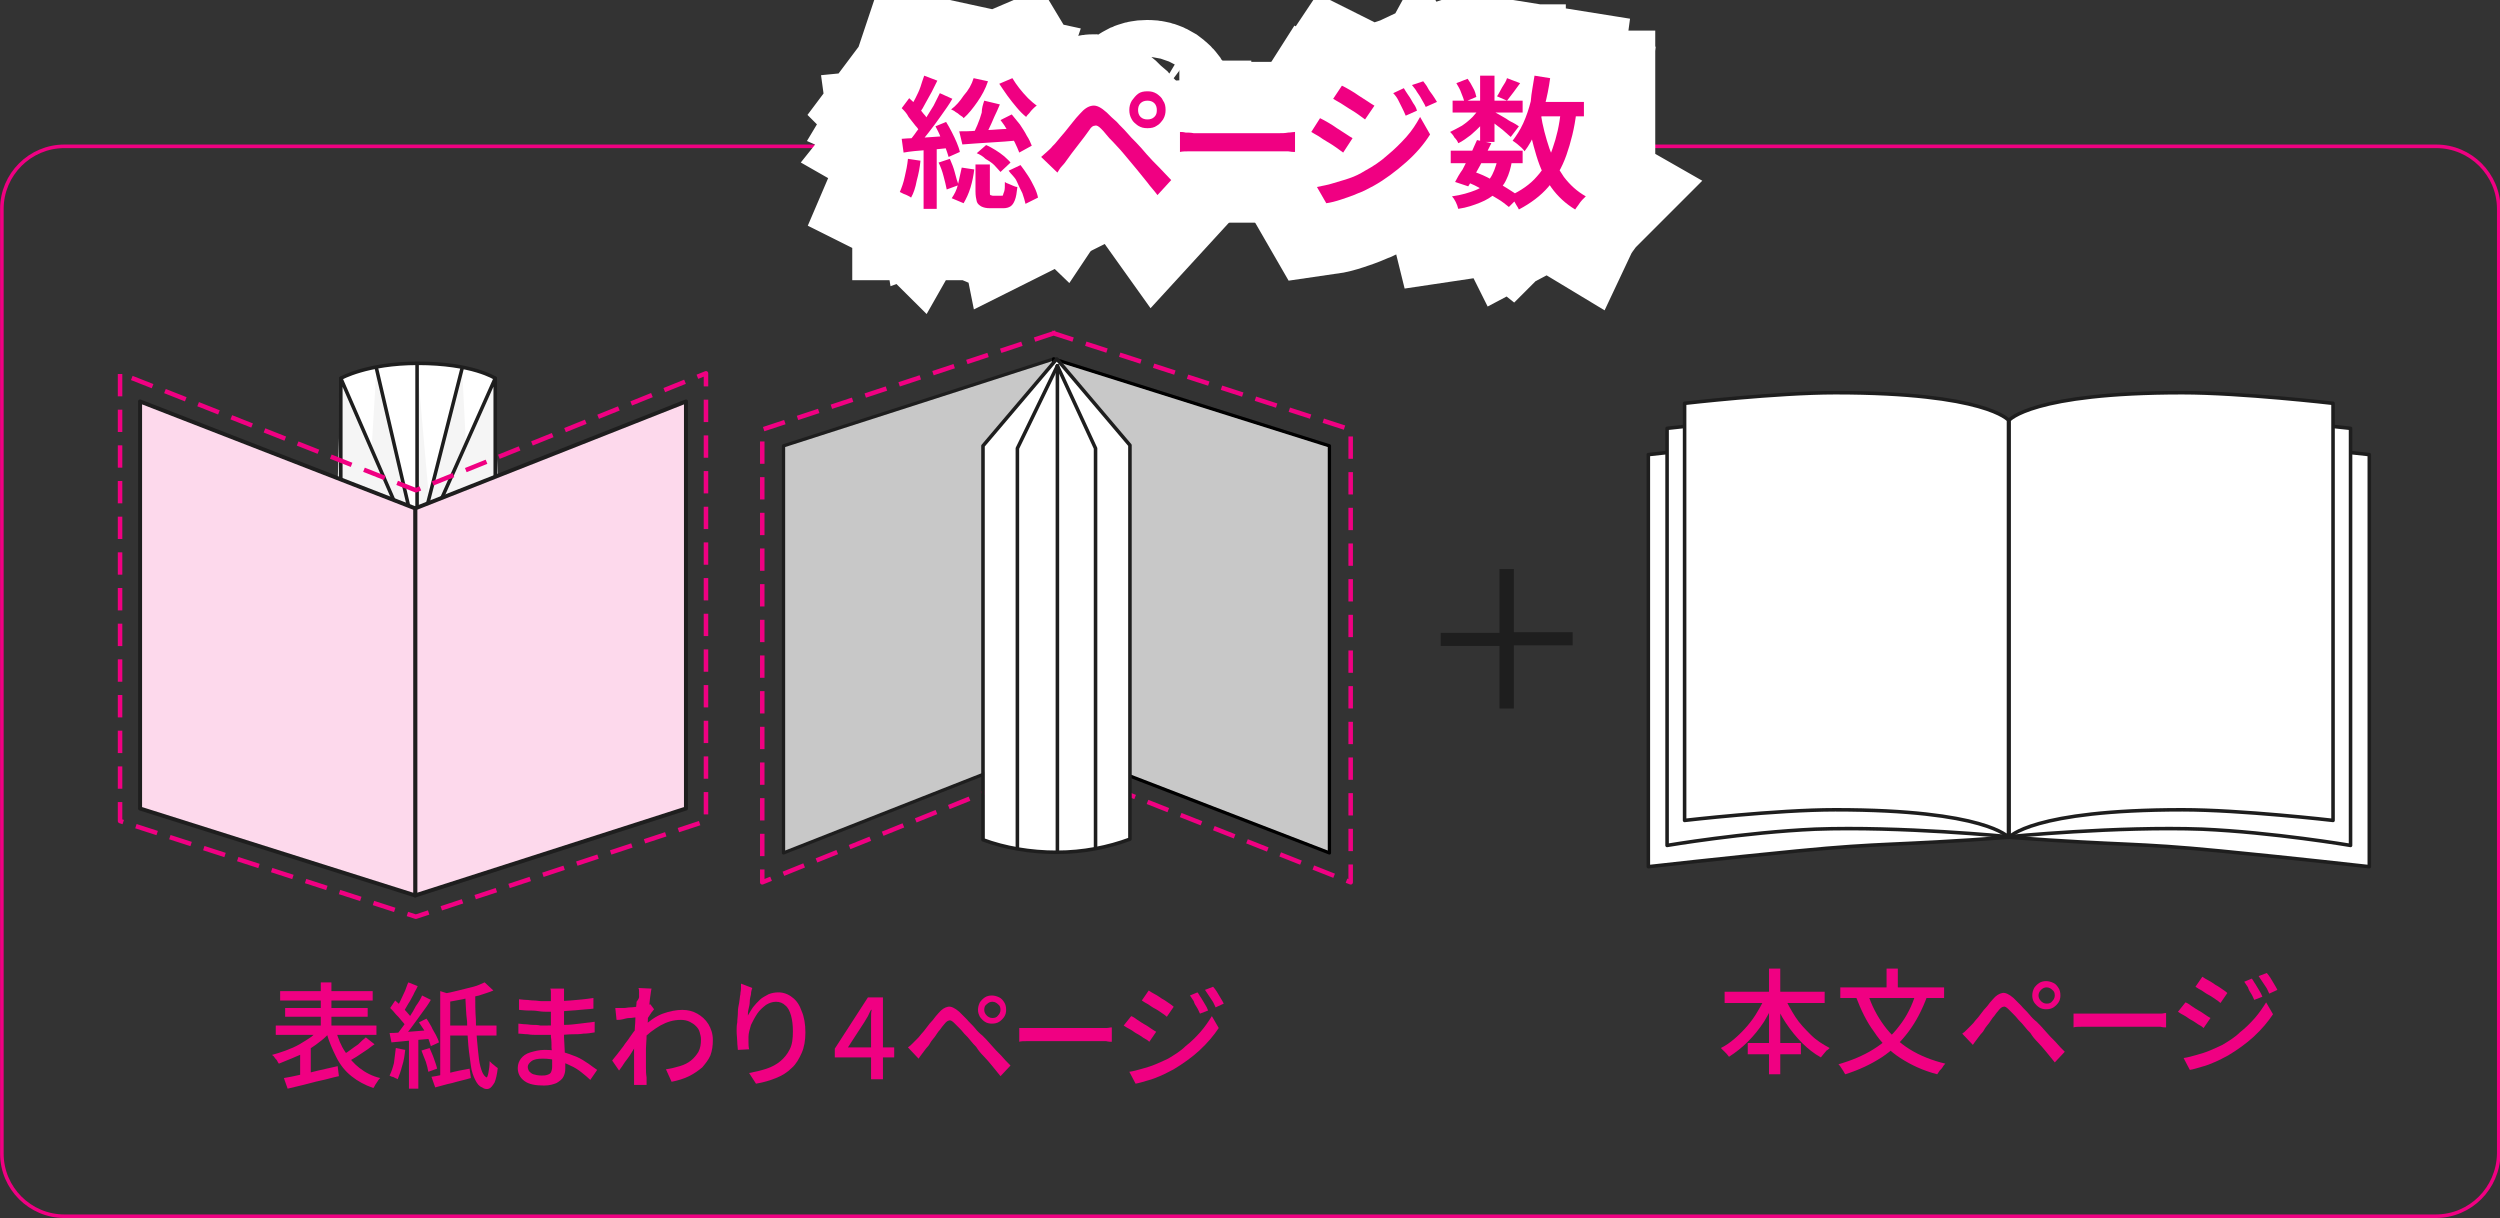 <?xml version="1.0" encoding="utf-8"?>
<!-- Generator: Adobe Illustrator 27.9.1, SVG Export Plug-In . SVG Version: 6.00 Build 0)  -->
<svg version="1.1" id="レイヤー_1" xmlns="http://www.w3.org/2000/svg" xmlns:xlink="http://www.w3.org/1999/xlink" x="0px"
	 y="0px" viewBox="0 0 399.8 194.8" style="enable-background:new 0 0 399.8 194.8;" xml:space="preserve">
<rect x="0" y="0" width="399.8" height="194.8" fill="#333333" stroke="none"/>
<style type="text/css">
	
		.st0{fill:none;stroke:#F00082;stroke-width:0.721;stroke-linecap:square;stroke-linejoin:round;stroke-miterlimit:10;stroke-dasharray:2.852;}
	.st1{fill:#F00082;}
	.st2{fill:#FFFFFF;stroke:#1E1E1E;stroke-width:0.57;stroke-linejoin:round;stroke-miterlimit:10;}
	.st3{fill:#FFFFFF;}
	.st4{fill:none;stroke:#1E1E1E;stroke-width:0.57;stroke-linecap:round;stroke-linejoin:round;stroke-miterlimit:10;}
	.st5{fill:#F5F5F5;}
	.st6{fill:#FDD9EC;stroke:#1E1E1E;stroke-width:0.64;stroke-linecap:round;stroke-linejoin:round;stroke-miterlimit:10;}
	.st7{fill:#FDD9EC;}
	.st8{fill:none;stroke:#000000;stroke-width:0.313;stroke-linecap:round;stroke-linejoin:round;stroke-miterlimit:10;}
	.st9{fill:none;stroke:#1E1E1E;stroke-width:0.64;stroke-linecap:round;stroke-linejoin:round;stroke-miterlimit:10;}
	.st10{fill:#C8C8C8;stroke:#1E1E1E;stroke-width:0.527;stroke-linecap:round;stroke-linejoin:round;stroke-miterlimit:10;}
	.st11{fill:#C8C8C8;}
	.st12{fill:none;stroke:#1E1E1E;stroke-width:0.313;stroke-linecap:round;stroke-linejoin:round;stroke-miterlimit:10;}
	.st13{fill:none;stroke:#000000;stroke-width:0.527;stroke-linecap:round;stroke-linejoin:round;stroke-miterlimit:10;}
	.st14{fill:none;stroke:#F00082;stroke-width:0.57;stroke-miterlimit:10;}
	.st15{fill:none;stroke:#FFFFFF;stroke-width:22.815;}
	.st16{fill:#1E1E1E;}
</style>
<g>
	<polygon class="st0" points="168.5,53.3 121.9,68.7 121.9,141.1 168.5,122.3 216,141.1 216,68.7 	"/>
	<g>
		<g>
			<path class="st1" d="M282.4,159.2l1.6,0.5c-0.5,1.3-1.2,2.5-1.9,3.7c-0.8,1.2-1.6,2.2-2.6,3.2c-0.9,0.9-1.9,1.7-3,2.4
				c-0.1-0.1-0.2-0.3-0.4-0.5c-0.2-0.2-0.3-0.3-0.5-0.5s-0.3-0.3-0.4-0.4c0.8-0.4,1.5-0.9,2.2-1.5s1.4-1.3,2-2
				c0.6-0.7,1.2-1.5,1.7-2.4C281.6,160.9,282,160.1,282.4,159.2z M275.8,158.6h16v1.8h-16V158.6z M279.5,166.8h8.5v1.8h-8.5V166.8z
				 M282.9,154.9h1.8v16.9h-1.8V154.9z M285.3,159.3c0.5,1.1,1.1,2.2,1.8,3.3c0.7,1.1,1.6,2,2.5,2.9c0.9,0.9,1.9,1.5,3,2.1
				c-0.1,0.1-0.3,0.3-0.5,0.4c-0.2,0.2-0.3,0.4-0.5,0.6s-0.3,0.4-0.4,0.5c-1.1-0.6-2.1-1.4-3-2.3c-0.9-0.9-1.8-2-2.6-3.2
				c-0.8-1.2-1.4-2.4-1.9-3.7L285.3,159.3z"/>
			<path class="st1" d="M306.4,158.8l1.8,0.5c-0.8,2.2-1.8,4.1-3,5.7c-1.2,1.6-2.6,3-4.3,4.1c-1.7,1.1-3.6,2-5.8,2.7
				c-0.1-0.1-0.2-0.3-0.3-0.5c-0.1-0.2-0.3-0.4-0.4-0.6c-0.1-0.2-0.3-0.4-0.4-0.5c2.1-0.6,4-1.4,5.6-2.4c1.6-1,3-2.2,4.1-3.7
				C304.9,162.6,305.8,160.8,306.4,158.8z M294.3,157.9h16.6v1.7h-16.6V157.9z M298.7,158.9c0.6,1.9,1.5,3.6,2.6,5.1
				c1.1,1.5,2.5,2.8,4.1,3.8c1.6,1,3.6,1.8,5.7,2.3c-0.1,0.1-0.3,0.3-0.4,0.5s-0.3,0.4-0.5,0.6c-0.1,0.2-0.3,0.4-0.4,0.6
				c-2.3-0.6-4.2-1.5-5.9-2.6c-1.7-1.1-3.1-2.5-4.2-4.2c-1.2-1.6-2.1-3.5-2.9-5.6L298.7,158.9z M301.7,154.9h1.8v4h-1.8V154.9z"/>
			<path class="st1" d="M313.8,165.3c0.3-0.2,0.5-0.4,0.7-0.6s0.4-0.4,0.7-0.7c0.2-0.2,0.5-0.5,0.7-0.8c0.3-0.3,0.6-0.7,0.9-1.1
				c0.3-0.4,0.6-0.8,1-1.2c0.3-0.4,0.6-0.8,0.9-1.1c0.5-0.6,1-0.9,1.5-1c0.5-0.1,1.1,0.2,1.8,0.8c0.4,0.4,0.8,0.8,1.2,1.2
				c0.4,0.5,0.9,0.9,1.3,1.4s0.8,0.9,1.2,1.2c0.4,0.4,0.9,0.9,1.4,1.5c0.5,0.6,1,1.1,1.6,1.7c0.5,0.6,1,1.1,1.5,1.6l-1.6,1.7
				c-0.4-0.5-0.9-1.1-1.3-1.6c-0.5-0.6-0.9-1.1-1.4-1.6c-0.5-0.5-0.9-1-1.2-1.5c-0.3-0.3-0.6-0.6-0.9-1c-0.3-0.4-0.6-0.7-1-1.1
				c-0.3-0.4-0.6-0.7-0.9-1c-0.3-0.3-0.5-0.5-0.7-0.7c-0.3-0.3-0.6-0.5-0.8-0.4c-0.2,0-0.5,0.2-0.8,0.6c-0.2,0.2-0.4,0.5-0.7,0.9
				c-0.3,0.3-0.5,0.7-0.8,1.1c-0.3,0.4-0.6,0.7-0.8,1.1s-0.5,0.6-0.7,0.9c-0.2,0.3-0.4,0.5-0.6,0.8c-0.2,0.3-0.4,0.5-0.5,0.7
				L313.8,165.3z M325,159.2c0-0.4,0.1-0.8,0.3-1.2c0.2-0.3,0.5-0.6,0.8-0.8s0.7-0.3,1.1-0.3c0.4,0,0.8,0.1,1.2,0.3s0.6,0.5,0.8,0.8
				c0.2,0.3,0.3,0.7,0.3,1.2c0,0.4-0.1,0.8-0.3,1.1c-0.2,0.3-0.5,0.6-0.8,0.8c-0.3,0.2-0.7,0.3-1.2,0.3c-0.4,0-0.8-0.1-1.1-0.3
				c-0.3-0.2-0.6-0.5-0.8-0.8C325.1,160,325,159.6,325,159.2z M326,159.2c0,0.3,0.1,0.6,0.4,0.9c0.2,0.2,0.5,0.4,0.9,0.4
				c0.4,0,0.7-0.1,0.9-0.4c0.2-0.2,0.4-0.5,0.4-0.9c0-0.4-0.1-0.7-0.4-0.9c-0.2-0.2-0.5-0.4-0.9-0.4c-0.3,0-0.6,0.1-0.9,0.4
				C326.1,158.6,326,158.9,326,159.2z"/>
			<path class="st1" d="M331.5,162.1c0.2,0,0.5,0,0.8,0c0.3,0,0.6,0,1,0c0.3,0,0.7,0,1,0c0.2,0,0.6,0,1,0c0.4,0,0.9,0,1.5,0
				c0.5,0,1.1,0,1.7,0c0.6,0,1.2,0,1.8,0c0.6,0,1.1,0,1.7,0c0.5,0,1,0,1.4,0s0.7,0,0.9,0c0.4,0,0.8,0,1.2,0c0.4,0,0.6-0.1,0.9-0.1
				v2.3c-0.2,0-0.5,0-0.9-0.1c-0.4,0-0.8,0-1.2,0c-0.2,0-0.5,0-0.9,0c-0.4,0-0.9,0-1.4,0c-0.5,0-1.1,0-1.7,0c-0.6,0-1.2,0-1.8,0
				c-0.6,0-1.2,0-1.7,0c-0.5,0-1,0-1.5,0c-0.4,0-0.8,0-1,0c-0.5,0-1,0-1.5,0c-0.5,0-0.9,0-1.2,0.1V162.1z"/>
			<path class="st1" d="M349.5,160.3c0.3,0.1,0.6,0.3,1,0.6s0.8,0.5,1.1,0.7c0.4,0.2,0.8,0.5,1.1,0.7c0.3,0.2,0.6,0.4,0.8,0.5
				l-1.1,1.6c-0.2-0.2-0.5-0.4-0.9-0.6c-0.3-0.2-0.7-0.5-1.1-0.7c-0.4-0.2-0.7-0.5-1.1-0.7c-0.4-0.2-0.7-0.4-1-0.6L349.5,160.3z
				 M349.2,169.2c0.7-0.1,1.4-0.3,2.1-0.5c0.7-0.2,1.4-0.4,2.1-0.7c0.7-0.3,1.4-0.6,2-0.9c1-0.6,2-1.2,2.8-2
				c0.9-0.7,1.7-1.5,2.4-2.3c0.7-0.8,1.3-1.7,1.8-2.5l1.1,1.9c-0.8,1.2-1.8,2.4-3.1,3.6c-1.2,1.1-2.6,2.1-4.1,3
				c-0.6,0.3-1.3,0.7-2,1c-0.7,0.3-1.4,0.6-2.2,0.8c-0.7,0.2-1.3,0.4-1.9,0.5L349.2,169.2z M352.2,156.2c0.3,0.2,0.6,0.4,1,0.6
				s0.8,0.5,1.1,0.7c0.4,0.2,0.8,0.5,1.1,0.7c0.3,0.2,0.6,0.4,0.8,0.6l-1.1,1.6c-0.2-0.2-0.5-0.4-0.8-0.6c-0.3-0.2-0.7-0.5-1.1-0.7
				c-0.4-0.2-0.8-0.5-1.1-0.7c-0.4-0.2-0.7-0.4-1-0.6L352.2,156.2z M360.1,156.5c0.2,0.2,0.3,0.5,0.6,0.9c0.2,0.3,0.4,0.7,0.6,1
				c0.2,0.3,0.4,0.7,0.5,1l-1.3,0.5c-0.2-0.4-0.3-0.7-0.5-1c-0.2-0.3-0.4-0.6-0.5-1c-0.2-0.3-0.4-0.6-0.6-0.9L360.1,156.5z
				 M362.5,155.6c0.2,0.2,0.4,0.5,0.6,0.8c0.2,0.3,0.4,0.7,0.6,1s0.4,0.7,0.5,0.9l-1.3,0.6c-0.2-0.4-0.3-0.7-0.5-1s-0.4-0.6-0.6-0.9
				c-0.2-0.3-0.4-0.6-0.6-0.9L362.5,155.6z"/>
		</g>
	</g>
	<g>
		<g>
			<path class="st1" d="M51.2,164.5l1.5,0.7c-0.5,0.5-1,1-1.7,1.5c-0.6,0.5-1.3,0.9-2,1.4s-1.5,0.8-2.2,1.1s-1.5,0.6-2.2,0.9
				c-0.1-0.1-0.2-0.3-0.3-0.5c-0.1-0.2-0.3-0.3-0.4-0.5c-0.1-0.2-0.3-0.3-0.4-0.4c0.7-0.2,1.4-0.4,2.2-0.7s1.5-0.6,2.2-1
				c0.7-0.4,1.3-0.8,1.9-1.2C50.3,165.4,50.8,164.9,51.2,164.5z M44.1,164h16.1v1.5H44.1V164z M44.8,158.5h14.8v1.5H44.8V158.5z
				 M45.4,172.4c0.7-0.1,1.6-0.3,2.5-0.5c0.9-0.2,1.9-0.4,3-0.7c1-0.2,2.1-0.5,3.1-0.7l0.2,1.6c-1,0.2-1.9,0.5-2.9,0.7
				s-1.9,0.5-2.8,0.7s-1.7,0.4-2.5,0.6L45.4,172.4z M45.6,161.2h13.2v1.4H45.6V161.2z M48,168.1l1.2-1.2l0.5,0.1v5.4H48V168.1z
				 M51.2,157.1H53v8.1h-1.7V157.1z M53.7,164.8c0.4,1.3,0.8,2.4,1.5,3.4c0.6,1,1.4,1.9,2.3,2.6c0.9,0.7,2,1.3,3.3,1.6
				c-0.1,0.1-0.3,0.3-0.4,0.5c-0.1,0.2-0.3,0.4-0.4,0.6c-0.1,0.2-0.2,0.4-0.3,0.5c-1.4-0.5-2.5-1.1-3.5-1.9c-1-0.8-1.8-1.8-2.4-3
				s-1.2-2.5-1.6-4L53.7,164.8z M58.5,165.9l1.4,1.1c-0.5,0.3-0.9,0.7-1.4,1c-0.5,0.3-1,0.7-1.5,1c-0.5,0.3-1,0.6-1.4,0.8l-1.1-0.9
				c0.4-0.3,0.9-0.5,1.4-0.9s1-0.7,1.4-1C57.7,166.6,58.1,166.2,58.5,165.9z"/>
			<path class="st1" d="M63.3,167.6l1.5,0.3c-0.1,0.9-0.2,1.7-0.5,2.6c-0.2,0.8-0.5,1.6-0.7,2.1c-0.1-0.1-0.2-0.1-0.4-0.2
				c-0.2-0.1-0.3-0.2-0.5-0.2c-0.2-0.1-0.3-0.1-0.4-0.2c0.3-0.6,0.5-1.2,0.7-2C63.1,169.2,63.2,168.4,63.3,167.6z M62.3,165.2
				c0.9,0,1.9-0.1,3.1-0.2c1.2-0.1,2.4-0.2,3.7-0.3l0,1.4c-1.2,0.1-2.3,0.2-3.4,0.3s-2.2,0.2-3.1,0.3L62.3,165.2z M62.4,161.2
				l0.8-1.2c0.3,0.3,0.7,0.6,1,0.9c0.3,0.3,0.6,0.7,0.9,1c0.3,0.3,0.5,0.6,0.7,0.9l-0.9,1.3c-0.2-0.3-0.4-0.6-0.7-0.9
				c-0.3-0.4-0.6-0.7-0.9-1C63,161.8,62.7,161.5,62.4,161.2z M65.3,157.1l1.5,0.6c-0.2,0.5-0.5,0.9-0.7,1.4c-0.3,0.5-0.5,1-0.8,1.4
				c-0.3,0.5-0.5,0.9-0.7,1.2l-1.2-0.5c0.2-0.4,0.5-0.8,0.7-1.3c0.2-0.5,0.5-1,0.7-1.5C65,157.9,65.1,157.5,65.3,157.1z M67.5,159.2
				l1.4,0.7c-0.4,0.7-0.9,1.4-1.5,2.2s-1.1,1.5-1.6,2.2s-1,1.3-1.5,1.9l-1-0.6c0.4-0.4,0.7-0.9,1.1-1.4c0.4-0.5,0.8-1.1,1.1-1.6
				c0.4-0.6,0.7-1.1,1-1.7C67,160.2,67.3,159.7,67.5,159.2z M65.4,165.9h1.5v8.2h-1.5V165.9z M67,163.5l1.2-0.6
				c0.3,0.4,0.5,0.8,0.8,1.3c0.2,0.5,0.5,0.9,0.7,1.3s0.4,0.8,0.5,1.2l-1.3,0.6c-0.1-0.3-0.2-0.7-0.4-1.2s-0.4-0.9-0.7-1.4
				C67.5,164.3,67.3,163.9,67,163.5z M67.4,168l1.3-0.4c0.2,0.5,0.5,1.1,0.7,1.7c0.2,0.6,0.4,1.1,0.5,1.6l-1.4,0.5
				c-0.1-0.5-0.2-1-0.4-1.6C67.8,169.1,67.6,168.5,67.4,168z M69,172.2c0.8-0.1,1.7-0.3,2.8-0.6s2.2-0.5,3.3-0.7l0.2,1.5
				c-1,0.3-2,0.5-3,0.8c-1,0.2-1.9,0.5-2.7,0.7L69,172.2z M70.4,158.5L72,159v13.4h-1.6V158.5z M77.5,157.1l1.4,1.3
				c-0.7,0.3-1.4,0.5-2.3,0.8c-0.8,0.2-1.7,0.4-2.6,0.6s-1.8,0.3-2.6,0.5c0-0.2-0.1-0.4-0.2-0.7c-0.1-0.3-0.2-0.5-0.3-0.7
				c0.8-0.1,1.6-0.3,2.4-0.5c0.8-0.2,1.6-0.4,2.4-0.6S77,157.3,77.5,157.1z M71.3,164h8.1v1.6h-8.1V164z M74.4,159.1h1.6
				c0,1.3,0,2.6,0.1,3.9c0,1.3,0.1,2.4,0.2,3.5c0.1,1.1,0.2,2.1,0.3,2.9c0.1,0.8,0.3,1.5,0.5,2c0.2,0.5,0.5,0.8,0.7,0.9
				c0.1,0,0.2-0.2,0.3-0.7c0.1-0.5,0.2-1.1,0.2-1.9c0.1,0.1,0.2,0.2,0.4,0.4c0.1,0.1,0.3,0.2,0.5,0.4s0.3,0.2,0.4,0.3
				c-0.1,1-0.3,1.8-0.5,2.3c-0.3,0.5-0.6,0.9-0.9,1s-0.7,0.1-1.1-0.2c-0.5-0.2-0.8-0.6-1.1-1.2c-0.3-0.6-0.6-1.4-0.7-2.3
				s-0.3-2-0.4-3.2c-0.1-1.2-0.2-2.5-0.2-3.8C74.5,162,74.5,160.5,74.4,159.1z"/>
			<path class="st1" d="M90.2,157.9c0,0.2,0,0.4,0,0.6c0,0.2,0,0.4,0,0.7c0,0.2,0,0.5,0,0.9c0,0.4,0,0.8,0,1.3s0,0.9,0,1.4
				c0,0.5,0,0.9,0,1.3c0,0.6,0,1.2,0,1.8s0.1,1.3,0.1,1.9c0,0.6,0.1,1.2,0.1,1.8s0,1,0,1.3c0,0.5-0.1,0.9-0.3,1.3
				c-0.2,0.4-0.6,0.7-1.1,1c-0.5,0.2-1.1,0.4-2,0.4c-1.4,0-2.4-0.2-3.1-0.7c-0.7-0.5-1.1-1.2-1.1-2.1c0-0.6,0.2-1.1,0.5-1.5
				s0.8-0.8,1.5-1c0.7-0.2,1.4-0.4,2.3-0.4c1,0,1.9,0.1,2.7,0.3c0.9,0.2,1.6,0.5,2.4,0.8c0.7,0.3,1.3,0.7,1.9,1.1
				c0.5,0.4,1,0.7,1.4,1l-1.1,1.6c-0.4-0.4-0.9-0.8-1.4-1.2c-0.5-0.4-1.1-0.8-1.8-1.1c-0.6-0.3-1.3-0.6-2.1-0.8
				c-0.7-0.2-1.5-0.3-2.3-0.3c-0.8,0-1.4,0.1-1.8,0.4c-0.4,0.3-0.6,0.6-0.6,0.9c0,0.3,0.1,0.5,0.2,0.7c0.2,0.2,0.4,0.4,0.7,0.5
				c0.3,0.1,0.8,0.2,1.3,0.2c0.3,0,0.6,0,0.9-0.1c0.3-0.1,0.5-0.2,0.6-0.4s0.2-0.5,0.2-0.9c0-0.3,0-0.7,0-1.3c0-0.5,0-1.1-0.1-1.7
				c0-0.6,0-1.2-0.1-1.8c0-0.6,0-1.1,0-1.5c0-0.4,0-0.9,0-1.3c0-0.5,0-0.9,0-1.4c0-0.4,0-0.9,0-1.3s0-0.7,0-1c0-0.2,0-0.4,0-0.6
				s0-0.4-0.1-0.6H90.2z M82.9,163.7c0.3,0,0.7,0.1,1.1,0.1c0.4,0,0.8,0.1,1.2,0.1c0.4,0,0.8,0,1.2,0.1c0.4,0,0.7,0,1,0
				c1,0,1.9,0,2.8-0.1c0.9,0,1.7-0.1,2.5-0.2c0.8-0.1,1.6-0.2,2.4-0.3l0,1.7c-0.6,0.1-1.2,0.2-1.8,0.2c-0.6,0.1-1.2,0.1-1.8,0.1
				s-1.2,0.1-1.9,0.1c-0.7,0-1.4,0-2.2,0c-0.4,0-0.8,0-1.4,0c-0.5,0-1.1,0-1.6-0.1c-0.5,0-1-0.1-1.5-0.1L82.9,163.7z M83,159.8
				c0.3,0,0.7,0.1,1.1,0.1c0.4,0,0.8,0.1,1.3,0.1c0.4,0,0.8,0.1,1.2,0.1c0.4,0,0.7,0,1,0c1.2,0,2.4,0,3.6-0.1
				c1.2-0.1,2.4-0.2,3.7-0.4v1.7c-0.7,0.1-1.4,0.1-2.2,0.2c-0.8,0.1-1.6,0.1-2.5,0.2s-1.7,0.1-2.6,0.1c-0.4,0-0.9,0-1.5-0.1
				s-1.1-0.1-1.7-0.1c-0.6,0-1-0.1-1.4-0.1L83,159.8z"/>
			<path class="st1" d="M102.4,162.6c-0.2,0-0.4,0.1-0.7,0.1c-0.3,0-0.6,0.1-1,0.1c-0.4,0-0.7,0.1-1.1,0.2s-0.7,0.1-1,0.1l-0.2-1.9
				c0.2,0,0.5,0,0.7,0c0.2,0,0.4,0,0.7,0c0.3,0,0.6-0.1,1-0.1c0.4,0,0.8-0.1,1.2-0.1c0.4-0.1,0.8-0.1,1.2-0.2
				c0.4-0.1,0.6-0.1,0.8-0.2l0.6,0.8c-0.1,0.1-0.2,0.3-0.4,0.5c-0.1,0.2-0.3,0.4-0.4,0.6c-0.1,0.2-0.3,0.4-0.4,0.6l-0.8,2.9
				c-0.2,0.3-0.5,0.7-0.8,1.1c-0.3,0.4-0.6,0.9-0.9,1.4c-0.3,0.5-0.7,1-1,1.4c-0.3,0.5-0.6,0.9-0.9,1.3l-1.1-1.6
				c0.2-0.3,0.5-0.6,0.8-1c0.3-0.4,0.6-0.8,1-1.3c0.3-0.5,0.7-0.9,1-1.4c0.3-0.4,0.6-0.9,0.9-1.2s0.5-0.7,0.6-1l0.1-0.7L102.4,162.6
				z M102.2,159.4c0-0.2,0-0.5,0-0.7c0-0.3,0-0.5-0.1-0.7l2.1,0.1c-0.1,0.3-0.1,0.6-0.2,1.2c-0.1,0.5-0.1,1.1-0.2,1.8
				c-0.1,0.7-0.2,1.4-0.2,2.2c-0.1,0.8-0.1,1.5-0.2,2.3c0,0.8-0.1,1.5-0.1,2.1c0,0.5,0,1,0,1.5s0,1,0,1.5c0,0.5,0,1,0.1,1.6
				c0,0.2,0,0.4,0,0.6c0,0.2,0,0.5,0,0.6h-2c0-0.2,0-0.4,0-0.6c0-0.2,0-0.4,0-0.6c0-0.6,0-1.1,0-1.6c0-0.5,0-1,0-1.5s0-1.1,0-1.8
				c0-0.3,0-0.6,0-1.1c0-0.4,0.1-0.9,0.1-1.5c0-0.5,0.1-1.1,0.1-1.7c0-0.6,0.1-1.1,0.1-1.6c0-0.5,0.1-0.9,0.1-1.3
				C102.2,159.7,102.2,159.5,102.2,159.4z M106.5,171c0.8-0.1,1.5-0.3,2.2-0.5c0.7-0.2,1.3-0.5,1.8-0.9s0.9-0.9,1.2-1.4
				c0.3-0.6,0.4-1.2,0.4-2c0-0.4-0.1-0.7-0.2-1.1c-0.1-0.4-0.3-0.7-0.6-1c-0.3-0.3-0.6-0.5-1-0.7c-0.4-0.2-0.9-0.3-1.4-0.3
				c-1.2,0-2.2,0.3-3.3,0.9c-1,0.6-2,1.3-2.9,2.3v-2c1.1-1,2.2-1.8,3.3-2.2c1.1-0.4,2.2-0.6,3.1-0.6c0.9,0,1.7,0.2,2.4,0.6
				c0.7,0.4,1.3,0.9,1.8,1.7c0.4,0.7,0.7,1.5,0.7,2.5c0,0.9-0.1,1.7-0.4,2.5c-0.3,0.7-0.8,1.3-1.3,1.9c-0.6,0.5-1.3,1-2.1,1.4
				c-0.8,0.4-1.8,0.7-2.8,0.9L106.5,171z"/>
			<path class="st1" d="M120.3,158c-0.1,0.3-0.2,0.6-0.2,1c-0.1,0.4-0.2,0.8-0.2,1.2s-0.1,0.8-0.2,1.2s-0.1,0.7-0.1,1
				c0.2-0.4,0.5-0.8,0.8-1.3c0.3-0.4,0.7-0.8,1.1-1.2c0.4-0.4,0.9-0.6,1.4-0.9c0.5-0.2,1-0.3,1.6-0.3c0.8,0,1.6,0.3,2.2,0.8
				c0.7,0.5,1.2,1.3,1.5,2.2c0.4,0.9,0.6,2.1,0.6,3.4c0,1.3-0.2,2.4-0.6,3.3c-0.4,0.9-0.9,1.8-1.6,2.4c-0.7,0.7-1.5,1.2-2.5,1.6
				c-1,0.4-2,0.7-3.2,0.9l-1.1-1.7c1-0.2,1.9-0.4,2.8-0.7c0.9-0.3,1.6-0.7,2.2-1.2c0.6-0.5,1.1-1.1,1.5-1.9s0.5-1.7,0.5-2.9
				c0-0.9-0.1-1.8-0.3-2.5c-0.2-0.7-0.5-1.3-0.9-1.6c-0.4-0.4-0.9-0.6-1.5-0.6c-0.6,0-1.1,0.2-1.6,0.5c-0.5,0.4-1,0.8-1.4,1.4
				c-0.4,0.6-0.7,1.2-1,1.8c-0.2,0.7-0.4,1.3-0.4,1.9c0,0.3,0,0.6,0,0.9c0,0.3,0,0.7,0.1,1.1l-1.8,0.1c0-0.3-0.1-0.8-0.1-1.3
				s-0.1-1.1-0.1-1.7c0-0.4,0-0.9,0.1-1.4c0-0.5,0.1-1,0.1-1.6s0.1-1,0.2-1.5c0.1-0.5,0.1-1,0.2-1.4c0-0.3,0.1-0.6,0.1-0.9
				c0-0.3,0-0.6,0-0.8L120.3,158z"/>
			<path class="st1" d="M139.3,172.5v-8.4c0-0.4,0-0.8,0-1.3c0-0.5,0-1,0.1-1.3h-0.1c-0.2,0.3-0.3,0.6-0.5,1c-0.2,0.3-0.4,0.7-0.6,1
				l-2.6,4h7.4v1.6h-9.5v-1.4l5.3-8.2h2.4v13.1H139.3z"/>
			<path class="st1" d="M145.2,167.5c0.3-0.2,0.5-0.4,0.7-0.6s0.4-0.4,0.7-0.7c0.2-0.2,0.5-0.5,0.7-0.8c0.3-0.3,0.6-0.7,0.9-1.1
				c0.3-0.4,0.6-0.8,1-1.2c0.3-0.4,0.6-0.8,0.9-1.1c0.5-0.6,1-0.9,1.5-1c0.5-0.1,1.1,0.2,1.8,0.8c0.4,0.4,0.8,0.8,1.2,1.2
				c0.4,0.5,0.9,0.9,1.3,1.4s0.8,0.9,1.2,1.2c0.4,0.4,0.9,0.9,1.4,1.5c0.5,0.6,1,1.1,1.6,1.7c0.5,0.6,1,1.1,1.5,1.6l-1.6,1.7
				c-0.4-0.5-0.9-1.1-1.3-1.6c-0.5-0.6-0.9-1.1-1.4-1.6c-0.5-0.5-0.9-1-1.2-1.5c-0.3-0.3-0.6-0.6-0.9-1c-0.3-0.4-0.6-0.7-1-1.1
				c-0.3-0.4-0.6-0.7-0.9-1c-0.3-0.3-0.5-0.5-0.7-0.7c-0.3-0.3-0.6-0.5-0.8-0.4c-0.2,0-0.5,0.2-0.8,0.6c-0.2,0.2-0.4,0.5-0.7,0.9
				c-0.3,0.3-0.5,0.7-0.8,1.1c-0.3,0.4-0.6,0.7-0.8,1.1s-0.5,0.6-0.7,0.9c-0.2,0.3-0.4,0.5-0.6,0.8c-0.2,0.3-0.4,0.5-0.5,0.7
				L145.2,167.5z M156.4,161.5c0-0.4,0.1-0.8,0.3-1.2c0.2-0.3,0.5-0.6,0.8-0.8s0.7-0.3,1.1-0.3c0.4,0,0.8,0.1,1.2,0.3
				s0.6,0.5,0.8,0.8c0.2,0.3,0.3,0.7,0.3,1.2c0,0.4-0.1,0.8-0.3,1.1c-0.2,0.3-0.5,0.6-0.8,0.8c-0.3,0.2-0.7,0.3-1.2,0.3
				c-0.4,0-0.8-0.1-1.1-0.3c-0.3-0.2-0.6-0.5-0.8-0.8C156.5,162.2,156.4,161.9,156.4,161.5z M157.4,161.5c0,0.3,0.1,0.6,0.4,0.9
				c0.2,0.2,0.5,0.4,0.9,0.4c0.4,0,0.7-0.1,0.9-0.4c0.2-0.2,0.4-0.5,0.4-0.9c0-0.4-0.1-0.7-0.4-0.9c-0.2-0.2-0.5-0.4-0.9-0.4
				c-0.3,0-0.6,0.1-0.9,0.4C157.5,160.8,157.4,161.1,157.4,161.5z"/>
			<path class="st1" d="M162.9,164.4c0.2,0,0.5,0,0.8,0c0.3,0,0.6,0,1,0c0.3,0,0.7,0,1,0c0.2,0,0.6,0,1,0c0.4,0,0.9,0,1.5,0
				c0.5,0,1.1,0,1.7,0c0.6,0,1.2,0,1.8,0c0.6,0,1.1,0,1.7,0c0.5,0,1,0,1.4,0s0.7,0,0.9,0c0.4,0,0.8,0,1.2,0c0.4,0,0.6-0.1,0.9-0.1
				v2.3c-0.2,0-0.5,0-0.9-0.1c-0.4,0-0.8,0-1.2,0c-0.2,0-0.5,0-0.9,0c-0.4,0-0.9,0-1.4,0c-0.5,0-1.1,0-1.7,0c-0.6,0-1.2,0-1.8,0
				c-0.6,0-1.2,0-1.7,0c-0.5,0-1,0-1.5,0c-0.4,0-0.8,0-1,0c-0.5,0-1,0-1.5,0c-0.5,0-0.9,0-1.2,0.1V164.4z"/>
			<path class="st1" d="M180.9,162.5c0.3,0.1,0.6,0.3,1,0.6s0.8,0.5,1.1,0.7c0.4,0.2,0.8,0.5,1.1,0.7c0.3,0.2,0.6,0.4,0.8,0.5
				l-1.1,1.6c-0.2-0.2-0.5-0.4-0.9-0.6c-0.3-0.2-0.7-0.5-1.1-0.7c-0.4-0.2-0.7-0.5-1.1-0.7c-0.4-0.2-0.7-0.4-1-0.6L180.9,162.5z
				 M180.6,171.4c0.7-0.1,1.4-0.3,2.1-0.5c0.7-0.2,1.4-0.4,2.1-0.7c0.7-0.3,1.4-0.6,2-0.9c1-0.6,2-1.2,2.8-2
				c0.9-0.7,1.7-1.5,2.4-2.3c0.7-0.8,1.3-1.7,1.8-2.5l1.1,1.9c-0.8,1.2-1.8,2.4-3.1,3.6c-1.2,1.1-2.6,2.1-4.1,3
				c-0.6,0.3-1.3,0.7-2,1c-0.7,0.3-1.4,0.6-2.2,0.8c-0.7,0.2-1.3,0.4-1.9,0.5L180.6,171.4z M183.7,158.4c0.3,0.2,0.6,0.4,1,0.6
				s0.8,0.5,1.1,0.7c0.4,0.2,0.8,0.5,1.1,0.7c0.3,0.2,0.6,0.4,0.8,0.6l-1.1,1.6c-0.2-0.2-0.5-0.4-0.8-0.6c-0.3-0.2-0.7-0.5-1.1-0.7
				c-0.4-0.2-0.8-0.5-1.1-0.7c-0.4-0.2-0.7-0.4-1-0.6L183.7,158.4z M191.5,158.7c0.2,0.2,0.3,0.5,0.6,0.9c0.2,0.3,0.4,0.7,0.6,1
				c0.2,0.3,0.4,0.7,0.5,1l-1.3,0.5c-0.2-0.4-0.3-0.7-0.5-1c-0.2-0.3-0.4-0.6-0.5-1c-0.2-0.3-0.4-0.6-0.6-0.9L191.5,158.7z
				 M194,157.8c0.2,0.2,0.4,0.5,0.6,0.8c0.2,0.3,0.4,0.7,0.6,1s0.4,0.7,0.5,0.9l-1.3,0.6c-0.2-0.4-0.3-0.7-0.5-1s-0.4-0.6-0.6-0.9
				c-0.2-0.3-0.4-0.6-0.6-0.9L194,157.8z"/>
		</g>
	</g>
	<g>
		<g>
			<path class="st2" d="M263.6,138.6c0,0,12.4-1.4,23.7-2.5c14.3-1.4,14.9-0.8,33.9-2.2V67.2c0,0-9.4,3.8-33.5,3.8
				c-9.4,0-24.1,1.7-24.1,1.7V138.6z"/>
			<path class="st2" d="M266.6,135.2c0,0,12.4-2.1,23.7-2.6c13.6-0.5,30.9,1.2,30.9,1.2V67.2c0,0-6.4-0.4-30.5-0.4
				c-9.4,0-24.1,1.7-24.1,1.7V135.2z"/>
			<path class="st2" d="M269.4,131.2c0,0,14.7-1.7,24.1-1.7c24.1,0,27.7,4.4,27.7,4.4V67.2c0,0-3.6-4.4-27.7-4.4
				c-9.4,0-24.1,1.7-24.1,1.7V131.2z"/>
		</g>
		<g>
			<path class="st2" d="M378.9,138.6c0,0-12.4-1.4-23.7-2.5c-14.3-1.4-14.9-0.8-33.9-2.2V67.2c0,0,9.4,3.8,33.5,3.8
				c9.4,0,24.1,1.7,24.1,1.7V138.6z"/>
			<path class="st2" d="M375.9,135.2c0,0-12.4-2.1-23.7-2.6c-13.6-0.5-30.9,1.2-30.9,1.2V67.2c0,0,6.4-0.4,30.5-0.4
				c9.4,0,24.1,1.7,24.1,1.7V135.2z"/>
			<path class="st2" d="M373.1,131.2c0,0-14.7-1.7-24.1-1.7c-24.1,0-27.7,4.4-27.7,4.4V67.2c0,0,3.6-4.4,27.7-4.4
				c9.4,0,24.1,1.7,24.1,1.7V131.2z"/>
		</g>
	</g>
	<g>
		<path class="st3" d="M54.5,60.5c0,0,4.2-2.4,12.3-2.4c8.8,0,12.4,2.4,12.4,2.4l1.3,59.8l-13.3,21.8h-1.2l-13.3-21.8L54.5,60.5z"/>
		<path class="st4" d="M54.5,60.5c0,0,4.2-2.4,12.3-2.4c8.8,0,12.4,2.4,12.4,2.4l0,59.8l-11.9,21.8h-1.2l-11.7-21.8L54.5,60.5z"/>
		<polyline class="st5" points="66.7,58.2 66.7,86.7 66.7,129.7 72,117.9 		"/>
		<polyline class="st4" points="66.7,58.2 66.7,86.7 66.7,129.7 72,117.9 		"/>
		<polyline class="st5" points="73.9,58.9 66.7,87.2 66.7,142.1 76.9,118.7 		"/>
		<polyline class="st4" points="73.9,58.9 66.7,87.2 66.7,142.1 76.9,118.7 		"/>
		<polygon class="st5" points="67.3,142.1 80.5,120.3 79.2,60.5 67.3,87.2 		"/>
		<polygon class="st4" points="67.3,142.1 79.2,120.3 79.2,60.5 67.3,87.2 		"/>
		<polyline class="st5" points="60.2,58.9 66.8,87.2 66.8,142.1 56.6,118.7 		"/>
		<polyline class="st4" points="60.2,58.9 66.8,87.2 66.8,142.1 56.6,118.7 		"/>
		<polygon class="st5" points="66.1,142.1 54.5,120.3 54.5,60.5 66.1,87.2 		"/>
		<polygon class="st4" points="66.1,142.1 54.5,120.3 54.5,60.5 66.1,87.2 		"/>
	</g>
	<g>
		<g>
			<polygon class="st6" points="66.4,81.3 109.7,64.2 109.7,129.3 66.4,143.2 			"/>
		</g>
		<g>
			<g>
				<polygon class="st7" points="66.4,81.3 22.4,64.2 22.4,129.3 66.4,143.2 				"/>
			</g>
			<g>
				<polygon class="st8" points="66.4,81.3 22.4,64.2 22.4,129.3 66.4,143.2 				"/>
			</g>
			<g>
				<polygon class="st9" points="66.4,81.3 22.4,64.2 22.4,129.3 66.4,143.2 				"/>
			</g>
		</g>
	</g>
	<g>
		<g>
			<polygon class="st10" points="168.5,119.4 125.3,136.4 125.3,71.3 168.5,57.4 			"/>
		</g>
		<g>
			<g>
				<polygon class="st11" points="168.5,119.4 212.6,136.4 212.6,71.3 168.5,57.4 				"/>
			</g>
			<g>
				<polygon class="st12" points="168.5,119.4 212.6,136.4 212.6,71.3 168.5,57.4 				"/>
			</g>
			<g>
				<polygon class="st13" points="168.5,119.4 212.6,136.4 212.6,71.3 168.5,57.4 				"/>
			</g>
		</g>
	</g>
	<g>
		<path class="st3" d="M169,57.4l11.7,13.8v63l0,0c-3.5,1.3-7.5,2.1-11.7,2.1c-4.2,0-8.1-0.7-11.6-2v-8.9l-0.2-54.1L169,57.4
			L169,57.4z"/>
		<path class="st4" d="M169,57.4l11.7,13.8v63l0,0c-3.5,1.3-7.5,2.1-11.7,2.1c-4.2,0-8.3-0.7-11.8-2l0-63L169,57.4L169,57.4z"/>
		<polyline class="st4" points="175.2,135.6 175.2,71.7 169.1,58.5 		"/>
		<polyline class="st4" points="162.7,135.6 162.7,71.7 169.1,58.5 		"/>
		<line class="st4" x1="169.1" y1="58.5" x2="169.1" y2="136.2"/>
	</g>
	<path class="st14" d="M389.5,194.5H10.3c-5.5,0-10-4.5-10-10V33.4c0-5.5,4.5-10,10-10h379.3c5.5,0,10,4.5,10,10v151.1
		C399.5,190,395.1,194.5,389.5,194.5z"/>
	<g>
		<g>
			<path class="st15" d="M145.2,25.4l2,0.3c-0.1,1.1-0.3,2.1-0.6,3.2c-0.2,1.1-0.5,2-0.9,2.7c-0.1-0.1-0.3-0.2-0.5-0.3
				c-0.2-0.1-0.4-0.2-0.7-0.3c-0.2-0.1-0.4-0.2-0.6-0.3c0.3-0.7,0.6-1.5,0.8-2.5C144.9,27.4,145.1,26.4,145.2,25.4z M144.2,22.2
				c1-0.1,2.2-0.1,3.6-0.2s2.8-0.2,4.3-0.3l0,1.9c-1.3,0.2-2.7,0.3-4,0.4s-2.5,0.2-3.6,0.4L144.2,22.2z M144.2,17.3l1.2-1.6
				c0.4,0.4,0.8,0.7,1.2,1.2c0.4,0.4,0.8,0.9,1.1,1.3c0.4,0.4,0.6,0.8,0.8,1.2l-1.3,1.9c-0.2-0.4-0.4-0.8-0.8-1.2
				c-0.3-0.4-0.7-0.9-1.1-1.4C145,18.1,144.6,17.7,144.2,17.3z M150.3,14.9l2,0.9c-0.5,0.9-1.1,1.7-1.8,2.7s-1.3,1.8-2,2.7
				c-0.7,0.9-1.3,1.6-1.8,2.3l-1.4-0.8c0.4-0.5,0.9-1.1,1.3-1.7c0.5-0.6,0.9-1.3,1.4-2c0.4-0.7,0.9-1.4,1.3-2.1
				C149.7,16.1,150,15.5,150.3,14.9z M147.8,12.1l2.1,0.8c-0.3,0.6-0.6,1.2-0.9,1.8c-0.3,0.6-0.7,1.2-1,1.8s-0.6,1.1-0.9,1.5
				l-1.6-0.7c0.3-0.5,0.6-1,0.9-1.6c0.3-0.6,0.6-1.2,0.8-1.8C147.4,13.2,147.6,12.7,147.8,12.1z M147.7,23.2h2.1v10.2h-2.1V23.2z
				 M149.6,20.2l1.7-0.7c0.3,0.5,0.6,1,0.9,1.6c0.3,0.6,0.6,1.2,0.8,1.7c0.2,0.5,0.4,1,0.5,1.5l-1.8,0.8c-0.1-0.4-0.3-0.9-0.5-1.5
				c-0.2-0.6-0.5-1.2-0.8-1.7C150.2,21.3,149.9,20.8,149.6,20.2z M150.1,26l1.8-0.6c0.3,0.7,0.6,1.4,0.8,2.2s0.4,1.5,0.6,2l-1.9,0.7
				c-0.1-0.6-0.3-1.3-0.5-2.1S150.4,26.6,150.1,26z M153.8,26.8l2,0.3c-0.1,0.9-0.3,1.9-0.6,2.9c-0.3,1-0.7,1.8-1.1,2.5l-1.9-0.8
				c0.4-0.6,0.8-1.3,1-2.2C153.4,28.6,153.6,27.7,153.8,26.8z M155.7,12.5l2.3,0.5c-0.4,1.2-1,2.3-1.7,3.3c-0.7,1-1.4,1.9-2.2,2.6
				c-0.1-0.2-0.3-0.3-0.6-0.5c-0.2-0.2-0.5-0.4-0.7-0.5c-0.2-0.2-0.5-0.3-0.7-0.4c0.8-0.6,1.4-1.3,2-2.2
				C154.9,14.4,155.4,13.5,155.7,12.5z M153.4,21c0.8,0,1.7,0,2.8-0.1s2.2-0.1,3.3-0.2c1.2-0.1,2.4-0.1,3.6-0.2l0,1.9
				c-1.6,0.2-3.3,0.3-4.9,0.4c-1.6,0.1-3.1,0.2-4.3,0.3L153.4,21z M157.4,16.1l2.5,0.6c-0.3,0.7-0.6,1.4-0.9,2
				c-0.3,0.7-0.6,1.4-0.9,2c-0.3,0.6-0.6,1.2-0.8,1.7l-1.8-0.6c0.2-0.5,0.5-1.1,0.8-1.8c0.3-0.7,0.5-1.3,0.7-2
				C157,17.3,157.2,16.7,157.4,16.1z M156.1,26.3h2.2v4.4c0,0.3,0,0.5,0.1,0.5s0.2,0.1,0.4,0.1c0,0,0.1,0,0.2,0c0.1,0,0.2,0,0.4,0
				s0.3,0,0.4,0s0.2,0,0.3,0c0.2,0,0.3,0,0.3-0.1s0.1-0.3,0.2-0.6s0.1-0.8,0.1-1.5c0.1,0.1,0.3,0.2,0.6,0.3c0.2,0.1,0.5,0.2,0.7,0.3
				s0.5,0.2,0.7,0.2c-0.1,0.9-0.2,1.6-0.4,2.1s-0.4,0.8-0.7,1c-0.3,0.2-0.7,0.3-1.2,0.3c-0.1,0-0.2,0-0.4,0s-0.4,0-0.6,0
				s-0.4,0-0.6,0c-0.2,0-0.3,0-0.4,0c-0.7,0-1.1-0.1-1.5-0.3c-0.3-0.2-0.6-0.4-0.7-0.8c-0.1-0.4-0.2-0.9-0.2-1.6V26.3z M156.2,24.5
				l1.5-1.3c0.5,0.2,1,0.5,1.5,0.8c0.5,0.3,0.9,0.6,1.4,1c0.4,0.4,0.8,0.7,1,1l-1.6,1.5c-0.3-0.3-0.6-0.7-1-1.1
				c-0.4-0.4-0.9-0.7-1.4-1C157.2,25,156.7,24.7,156.2,24.5z M161.9,12.5c0.3,0.5,0.7,1.1,1.1,1.6c0.4,0.5,0.9,1.1,1.4,1.6
				c0.5,0.5,1,0.9,1.4,1.2c-0.2,0.1-0.4,0.3-0.6,0.5s-0.4,0.4-0.6,0.7c-0.2,0.2-0.4,0.4-0.5,0.6c-0.5-0.4-1-0.9-1.5-1.5
				c-0.5-0.6-1-1.2-1.5-1.9c-0.5-0.7-0.9-1.3-1.3-1.9L161.9,12.5z M160,19.2l1.8-0.9c0.4,0.5,0.8,1,1.3,1.6c0.4,0.6,0.8,1.2,1.1,1.8
				c0.4,0.6,0.6,1.1,0.8,1.6l-2,1.1c-0.2-0.5-0.4-1-0.7-1.6c-0.3-0.6-0.7-1.2-1.1-1.8C160.8,20.3,160.4,19.7,160,19.2z M161.3,27.3
				l1.9-0.9c0.4,0.5,0.8,1.1,1.2,1.7s0.7,1.2,1,1.8c0.3,0.6,0.5,1.2,0.6,1.7l-2,1c-0.1-0.5-0.3-1.1-0.5-1.7
				c-0.3-0.6-0.6-1.2-0.9-1.9S161.7,27.9,161.3,27.3z"/>
			<path class="st15" d="M166.5,25.1c0.3-0.3,0.6-0.5,0.9-0.8c0.3-0.3,0.6-0.5,0.9-0.9c0.3-0.3,0.6-0.6,0.9-1
				c0.3-0.4,0.7-0.8,1.1-1.3s0.8-1,1.2-1.5c0.4-0.5,0.8-1,1.2-1.4c0.7-0.8,1.3-1.2,2-1.3c0.7-0.1,1.4,0.3,2.3,1.1
				c0.5,0.5,1,1,1.6,1.5c0.5,0.6,1.1,1.1,1.6,1.7c0.5,0.6,1,1.1,1.5,1.6c0.5,0.5,1.1,1.2,1.7,1.9c0.6,0.7,1.3,1.4,2,2.1
				c0.7,0.7,1.3,1.4,1.9,2l-2.2,2.4c-0.5-0.7-1.1-1.3-1.6-2c-0.6-0.7-1.1-1.4-1.7-2.1c-0.6-0.7-1.1-1.3-1.5-1.8
				c-0.3-0.4-0.7-0.8-1.1-1.3c-0.4-0.4-0.8-0.9-1.2-1.3c-0.4-0.4-0.8-0.8-1.1-1.2c-0.3-0.4-0.6-0.7-0.8-0.9c-0.4-0.4-0.7-0.6-1-0.5
				c-0.3,0-0.6,0.2-0.9,0.7c-0.2,0.3-0.5,0.7-0.8,1.1c-0.3,0.4-0.6,0.8-1,1.3c-0.3,0.4-0.7,0.9-1,1.3c-0.3,0.4-0.6,0.8-0.8,1.1
				c-0.2,0.3-0.5,0.7-0.8,1s-0.5,0.7-0.7,1L166.5,25.1z M180.6,17.6c0-0.5,0.1-1,0.4-1.5c0.3-0.4,0.6-0.8,1-1.1
				c0.4-0.3,0.9-0.4,1.5-0.4s1,0.1,1.5,0.4c0.4,0.3,0.8,0.6,1,1.1c0.3,0.4,0.4,0.9,0.4,1.5c0,0.5-0.1,1-0.4,1.5
				c-0.3,0.4-0.6,0.8-1,1c-0.4,0.3-0.9,0.4-1.5,0.4s-1-0.1-1.5-0.4c-0.4-0.3-0.8-0.6-1-1C180.7,18.6,180.6,18.1,180.6,17.6z
				 M182,17.6c0,0.4,0.1,0.8,0.4,1.1c0.3,0.3,0.7,0.4,1.1,0.4c0.4,0,0.8-0.1,1.1-0.4c0.3-0.3,0.4-0.6,0.4-1.1c0-0.4-0.1-0.8-0.4-1.1
				c-0.3-0.3-0.7-0.4-1.1-0.4c-0.4,0-0.8,0.1-1.1,0.4C182.1,16.8,182,17.2,182,17.6z"/>
			<path class="st15" d="M188.6,21.1c0.3,0,0.6,0,1,0.1c0.4,0,0.8,0,1.3,0.1c0.4,0,0.9,0,1.3,0c0.3,0,0.8,0,1.3,0c0.5,0,1.2,0,1.8,0
				c0.7,0,1.4,0,2.1,0s1.4,0,2.2,0c0.7,0,1.4,0,2,0s1.2,0,1.7,0s0.9,0,1.2,0c0.5,0,1,0,1.5-0.1c0.4,0,0.8-0.1,1.1-0.1v3.2
				c-0.3,0-0.6,0-1.1-0.1c-0.5,0-1,0-1.5,0c-0.3,0-0.7,0-1.2,0s-1.1,0-1.7,0s-1.3,0-2,0s-1.4,0-2.2,0s-1.4,0-2.1,0
				c-0.7,0-1.3,0-1.8,0c-0.5,0-1,0-1.3,0c-0.6,0-1.3,0-1.9,0s-1.2,0-1.6,0.1V21.1z"/>
			<path class="st15" d="M211.1,18.9c0.4,0.2,0.8,0.4,1.3,0.7c0.5,0.3,1,0.6,1.4,0.9c0.5,0.3,0.9,0.6,1.4,0.9
				c0.4,0.3,0.8,0.5,1.1,0.7l-1.5,2.3c-0.3-0.2-0.7-0.5-1.1-0.8c-0.4-0.3-0.9-0.6-1.4-0.9c-0.5-0.3-1-0.6-1.4-0.9
				c-0.5-0.3-0.9-0.5-1.2-0.7L211.1,18.9z M210.6,29.9c0.9-0.2,1.7-0.3,2.6-0.6s1.8-0.5,2.6-0.8c0.9-0.3,1.7-0.7,2.5-1.2
				c1.3-0.7,2.5-1.5,3.6-2.5c1.1-0.9,2.1-1.9,3-2.9s1.6-2.1,2.2-3.2l1.6,2.8c-1,1.6-2.3,3.1-3.9,4.5s-3.3,2.7-5.1,3.7
				c-0.8,0.4-1.6,0.9-2.5,1.2c-0.9,0.4-1.8,0.7-2.7,1s-1.7,0.5-2.4,0.6L210.6,29.9z M214.6,13.7c0.4,0.2,0.8,0.4,1.3,0.7
				s1,0.6,1.4,0.9c0.5,0.3,0.9,0.6,1.4,0.9c0.4,0.3,0.8,0.5,1.1,0.7l-1.5,2.2c-0.3-0.2-0.7-0.5-1.1-0.8c-0.4-0.3-0.9-0.6-1.4-0.9
				c-0.5-0.3-0.9-0.6-1.4-0.9c-0.5-0.3-0.9-0.5-1.2-0.7L214.6,13.7z M224.5,14.1c0.2,0.3,0.4,0.7,0.7,1.1c0.3,0.4,0.5,0.8,0.8,1.3
				c0.3,0.4,0.5,0.8,0.6,1.2l-1.8,0.8c-0.2-0.5-0.4-0.9-0.6-1.3c-0.2-0.4-0.4-0.8-0.6-1.2c-0.2-0.4-0.5-0.8-0.8-1.1L224.5,14.1z
				 M227.6,13c0.2,0.3,0.5,0.6,0.7,1s0.5,0.8,0.8,1.2c0.3,0.4,0.5,0.8,0.7,1.1l-1.8,0.8c-0.2-0.5-0.5-0.9-0.7-1.3
				c-0.2-0.4-0.5-0.8-0.7-1.1c-0.2-0.4-0.5-0.7-0.8-1.1L227.6,13z"/>
			<path class="st15" d="M236.8,17.1l1.6,1c-0.4,0.6-0.9,1.2-1.4,1.8c-0.6,0.6-1.2,1.2-1.8,1.7c-0.7,0.5-1.3,1-2,1.3
				c-0.1-0.3-0.3-0.6-0.6-0.9c-0.2-0.4-0.5-0.7-0.7-0.9c0.6-0.3,1.2-0.6,1.9-1c0.6-0.4,1.2-0.9,1.7-1.4
				C236,18.1,236.5,17.6,236.8,17.1z M232,24.1h11.5v2H232V24.1z M239.5,25.5l2.3,0.2c-0.2,1.2-0.5,2.2-0.9,3
				c-0.4,0.9-1,1.6-1.7,2.2s-1.5,1.1-2.5,1.5c-1,0.4-2.1,0.8-3.5,1c-0.1-0.4-0.2-0.7-0.4-1.1c-0.2-0.4-0.4-0.7-0.6-0.9
				c1.5-0.2,2.8-0.6,3.8-1c1-0.4,1.8-1.1,2.3-1.9C238.8,27.8,239.2,26.7,239.5,25.5z M232.3,16.1h11.2V18h-11.2V16.1z M236.2,22.4
				l2.3,0.5c-0.4,0.8-0.8,1.6-1.2,2.4s-0.9,1.7-1.3,2.4c-0.4,0.8-0.8,1.5-1.2,2.1l-2.1-0.7c0.3-0.6,0.7-1.3,1.2-2
				c0.4-0.8,0.8-1.6,1.3-2.4C235.5,23.9,235.9,23.1,236.2,22.4z M232.9,13.3l1.8-0.7c0.3,0.4,0.6,0.9,0.9,1.5c0.3,0.5,0.4,1,0.5,1.4
				l-1.9,0.8c-0.1-0.4-0.3-0.9-0.5-1.4C233.5,14.3,233.2,13.8,232.9,13.3z M234.5,29.1l1.3-1.6c0.9,0.3,1.8,0.7,2.7,1.2
				c0.9,0.4,1.7,0.9,2.5,1.4c0.8,0.5,1.4,0.9,2,1.3l-1.7,1.7c-0.5-0.4-1.1-0.9-1.8-1.3s-1.5-0.9-2.3-1.4
				C236.2,29.8,235.4,29.4,234.5,29.1z M236.7,12.1h2.3v10.6h-2.3V12.1z M238.8,17.8c0.2,0.1,0.5,0.3,0.9,0.5
				c0.4,0.2,0.8,0.5,1.2,0.7c0.4,0.3,0.8,0.5,1.2,0.7s0.6,0.4,0.8,0.5l-1.3,1.7c-0.2-0.2-0.5-0.4-0.8-0.7c-0.3-0.3-0.7-0.6-1.1-0.9
				c-0.4-0.3-0.8-0.6-1.1-0.9c-0.4-0.3-0.7-0.5-0.9-0.7L238.8,17.8z M241,12.5l2.1,0.8c-0.4,0.5-0.7,1-1.1,1.5s-0.7,0.9-1,1.3
				l-1.6-0.7c0.3-0.4,0.5-0.9,0.8-1.4C240.6,13.4,240.9,12.9,241,12.5z M249.6,17.7l2.5,0.2c-0.3,2.6-0.9,4.9-1.6,6.9
				c-0.7,2-1.7,3.7-2.9,5.1s-2.8,2.6-4.7,3.6c-0.1-0.2-0.2-0.4-0.4-0.7c-0.2-0.3-0.3-0.6-0.5-0.8s-0.4-0.5-0.5-0.7
				c1.7-0.8,3.2-1.8,4.3-3.1c1.1-1.2,1.9-2.7,2.5-4.5C248.9,22,249.4,20,249.6,17.7z M245.4,12.1l2.5,0.4c-0.2,1.5-0.5,3-0.9,4.5
				c-0.4,1.4-0.8,2.8-1.4,4c-0.5,1.2-1.1,2.3-1.8,3.2c-0.1-0.2-0.3-0.4-0.5-0.6c-0.2-0.2-0.5-0.4-0.7-0.6c-0.3-0.2-0.5-0.4-0.7-0.5
				c0.6-0.8,1.2-1.7,1.7-2.8c0.5-1.1,0.9-2.3,1.2-3.5C244.9,14.8,245.2,13.5,245.4,12.1z M246.4,18.2c0.3,2,0.8,3.8,1.4,5.6
				c0.6,1.7,1.4,3.2,2.3,4.5c1,1.3,2.1,2.3,3.5,3.1c-0.2,0.2-0.4,0.4-0.6,0.6s-0.4,0.5-0.6,0.8c-0.2,0.3-0.4,0.5-0.5,0.7
				c-1.5-0.9-2.8-2.1-3.8-3.5s-1.8-3.1-2.4-5.1s-1.1-4-1.5-6.3L246.4,18.2z M245,16.3h8.3v2.3H245V16.3z"/>
		</g>
		<g>
			<path class="st1" d="M145.2,25.4l2,0.3c-0.1,1.1-0.3,2.1-0.6,3.2c-0.2,1.1-0.5,2-0.9,2.7c-0.1-0.1-0.3-0.2-0.5-0.3
				c-0.2-0.1-0.4-0.2-0.7-0.3c-0.2-0.1-0.4-0.2-0.6-0.3c0.3-0.7,0.6-1.5,0.8-2.5C144.9,27.4,145.1,26.4,145.2,25.4z M144.2,22.2
				c1-0.1,2.2-0.1,3.6-0.2s2.8-0.2,4.3-0.3l0,1.9c-1.3,0.2-2.7,0.3-4,0.4s-2.5,0.2-3.6,0.4L144.2,22.2z M144.2,17.3l1.2-1.6
				c0.4,0.4,0.8,0.7,1.2,1.2c0.4,0.4,0.8,0.9,1.1,1.3c0.4,0.4,0.6,0.8,0.8,1.2l-1.3,1.9c-0.2-0.4-0.4-0.8-0.8-1.2
				c-0.3-0.4-0.7-0.9-1.1-1.4C145,18.1,144.6,17.7,144.2,17.3z M150.3,14.9l2,0.9c-0.5,0.9-1.1,1.7-1.8,2.7s-1.3,1.8-2,2.7
				c-0.7,0.9-1.3,1.6-1.8,2.3l-1.4-0.8c0.4-0.5,0.9-1.1,1.3-1.7c0.5-0.6,0.9-1.3,1.4-2c0.4-0.7,0.9-1.4,1.3-2.1
				C149.7,16.1,150,15.5,150.3,14.9z M147.8,12.1l2.1,0.8c-0.3,0.6-0.6,1.2-0.9,1.8c-0.3,0.6-0.7,1.2-1,1.8s-0.6,1.1-0.9,1.5
				l-1.6-0.7c0.3-0.5,0.6-1,0.9-1.6c0.3-0.6,0.6-1.2,0.8-1.8C147.4,13.2,147.6,12.7,147.8,12.1z M147.7,23.2h2.1v10.2h-2.1V23.2z
				 M149.6,20.2l1.7-0.7c0.3,0.5,0.6,1,0.9,1.6c0.3,0.6,0.6,1.2,0.8,1.7c0.2,0.5,0.4,1,0.5,1.5l-1.8,0.8c-0.1-0.4-0.3-0.9-0.5-1.5
				c-0.2-0.6-0.5-1.2-0.8-1.7C150.2,21.3,149.9,20.8,149.6,20.2z M150.1,26l1.8-0.6c0.3,0.7,0.6,1.4,0.8,2.2s0.4,1.5,0.6,2l-1.9,0.7
				c-0.1-0.6-0.3-1.3-0.5-2.1S150.4,26.6,150.1,26z M153.8,26.8l2,0.3c-0.1,0.9-0.3,1.9-0.6,2.9c-0.3,1-0.7,1.8-1.1,2.5l-1.9-0.8
				c0.4-0.6,0.8-1.3,1-2.2C153.4,28.6,153.6,27.7,153.8,26.8z M155.7,12.5l2.3,0.5c-0.4,1.2-1,2.3-1.7,3.3c-0.7,1-1.4,1.9-2.2,2.6
				c-0.1-0.2-0.3-0.3-0.6-0.5c-0.2-0.2-0.5-0.4-0.7-0.5c-0.2-0.2-0.5-0.3-0.7-0.4c0.8-0.6,1.4-1.3,2-2.2
				C154.9,14.4,155.4,13.5,155.7,12.5z M153.4,21c0.8,0,1.7,0,2.8-0.1s2.2-0.1,3.3-0.2c1.2-0.1,2.4-0.1,3.6-0.2l0,1.9
				c-1.6,0.2-3.3,0.3-4.9,0.4c-1.6,0.1-3.1,0.2-4.3,0.3L153.4,21z M157.4,16.1l2.5,0.6c-0.3,0.7-0.6,1.4-0.9,2
				c-0.3,0.7-0.6,1.4-0.9,2c-0.3,0.6-0.6,1.2-0.8,1.7l-1.8-0.6c0.2-0.5,0.5-1.1,0.8-1.8c0.3-0.7,0.5-1.3,0.7-2
				C157,17.3,157.2,16.7,157.4,16.1z M156.1,26.3h2.2v4.4c0,0.3,0,0.5,0.1,0.5s0.2,0.1,0.4,0.1c0,0,0.1,0,0.2,0c0.1,0,0.2,0,0.4,0
				s0.3,0,0.4,0s0.2,0,0.3,0c0.2,0,0.3,0,0.3-0.1s0.1-0.3,0.2-0.6s0.1-0.8,0.1-1.5c0.1,0.1,0.3,0.2,0.6,0.3c0.2,0.1,0.5,0.2,0.7,0.3
				s0.5,0.2,0.7,0.2c-0.1,0.9-0.2,1.6-0.4,2.1s-0.4,0.8-0.7,1c-0.3,0.2-0.7,0.3-1.2,0.3c-0.1,0-0.2,0-0.4,0s-0.4,0-0.6,0
				s-0.4,0-0.6,0c-0.2,0-0.3,0-0.4,0c-0.7,0-1.1-0.1-1.5-0.3c-0.3-0.2-0.6-0.4-0.7-0.8c-0.1-0.4-0.2-0.9-0.2-1.6V26.3z M156.2,24.5
				l1.5-1.3c0.5,0.2,1,0.5,1.5,0.8c0.5,0.3,0.9,0.6,1.4,1c0.4,0.4,0.8,0.7,1,1l-1.6,1.5c-0.3-0.3-0.6-0.7-1-1.1
				c-0.4-0.4-0.9-0.7-1.4-1C157.2,25,156.7,24.7,156.2,24.5z M161.9,12.5c0.3,0.5,0.7,1.1,1.1,1.6c0.4,0.5,0.9,1.1,1.4,1.6
				c0.5,0.5,1,0.9,1.4,1.2c-0.2,0.1-0.4,0.3-0.6,0.5s-0.4,0.4-0.6,0.7c-0.2,0.2-0.4,0.4-0.5,0.6c-0.5-0.4-1-0.9-1.5-1.5
				c-0.5-0.6-1-1.2-1.5-1.9c-0.5-0.7-0.9-1.3-1.3-1.9L161.9,12.5z M160,19.2l1.8-0.9c0.4,0.5,0.8,1,1.3,1.6c0.4,0.6,0.8,1.2,1.1,1.8
				c0.4,0.6,0.6,1.1,0.8,1.6l-2,1.1c-0.2-0.5-0.4-1-0.7-1.6c-0.3-0.6-0.7-1.2-1.1-1.8C160.8,20.3,160.4,19.7,160,19.2z M161.3,27.3
				l1.9-0.9c0.4,0.5,0.8,1.1,1.2,1.7s0.7,1.2,1,1.8c0.3,0.6,0.5,1.2,0.6,1.7l-2,1c-0.1-0.5-0.3-1.1-0.5-1.7
				c-0.3-0.6-0.6-1.2-0.9-1.9S161.7,27.9,161.3,27.3z"/>
			<path class="st1" d="M166.5,25.1c0.3-0.3,0.6-0.5,0.9-0.8c0.3-0.3,0.6-0.5,0.9-0.9c0.3-0.3,0.6-0.6,0.9-1
				c0.3-0.4,0.7-0.8,1.1-1.3s0.8-1,1.2-1.5c0.4-0.5,0.8-1,1.2-1.4c0.7-0.8,1.3-1.2,2-1.3c0.7-0.1,1.4,0.3,2.3,1.1
				c0.5,0.5,1,1,1.6,1.5c0.5,0.6,1.1,1.1,1.6,1.7c0.5,0.6,1,1.1,1.5,1.6c0.5,0.5,1.1,1.2,1.7,1.9c0.6,0.7,1.3,1.4,2,2.1
				c0.7,0.7,1.3,1.4,1.9,2l-2.2,2.4c-0.5-0.7-1.1-1.3-1.6-2c-0.6-0.7-1.1-1.4-1.7-2.1c-0.6-0.7-1.1-1.3-1.5-1.8
				c-0.3-0.4-0.7-0.8-1.1-1.3c-0.4-0.4-0.8-0.9-1.2-1.3c-0.4-0.4-0.8-0.8-1.1-1.2c-0.3-0.4-0.6-0.7-0.8-0.9c-0.4-0.4-0.7-0.6-1-0.5
				c-0.3,0-0.6,0.2-0.9,0.7c-0.2,0.3-0.5,0.7-0.8,1.1c-0.3,0.4-0.6,0.8-1,1.3c-0.3,0.4-0.7,0.9-1,1.3c-0.3,0.4-0.6,0.8-0.8,1.1
				c-0.2,0.3-0.5,0.7-0.8,1s-0.5,0.7-0.7,1L166.5,25.1z M180.6,17.6c0-0.5,0.1-1,0.4-1.5c0.3-0.4,0.6-0.8,1-1.1
				c0.4-0.3,0.9-0.4,1.5-0.4s1,0.1,1.5,0.4c0.4,0.3,0.8,0.6,1,1.1c0.3,0.4,0.4,0.9,0.4,1.5c0,0.5-0.1,1-0.4,1.5
				c-0.3,0.4-0.6,0.8-1,1c-0.4,0.3-0.9,0.4-1.5,0.4s-1-0.1-1.5-0.4c-0.4-0.3-0.8-0.6-1-1C180.7,18.6,180.6,18.1,180.6,17.6z
				 M182,17.6c0,0.4,0.1,0.8,0.4,1.1c0.3,0.3,0.7,0.4,1.1,0.4c0.4,0,0.8-0.1,1.1-0.4c0.3-0.3,0.4-0.6,0.4-1.1c0-0.4-0.1-0.8-0.4-1.1
				c-0.3-0.3-0.7-0.4-1.1-0.4c-0.4,0-0.8,0.1-1.1,0.4C182.1,16.8,182,17.2,182,17.6z"/>
			<path class="st1" d="M188.6,21.1c0.3,0,0.6,0,1,0.1c0.4,0,0.8,0,1.3,0.1c0.4,0,0.9,0,1.3,0c0.3,0,0.8,0,1.3,0c0.5,0,1.2,0,1.8,0
				c0.7,0,1.4,0,2.1,0s1.4,0,2.2,0c0.7,0,1.4,0,2,0s1.2,0,1.7,0s0.9,0,1.2,0c0.5,0,1,0,1.5-0.1c0.4,0,0.8-0.1,1.1-0.1v3.2
				c-0.3,0-0.6,0-1.1-0.1c-0.5,0-1,0-1.5,0c-0.3,0-0.7,0-1.2,0s-1.1,0-1.7,0s-1.3,0-2,0s-1.4,0-2.2,0s-1.4,0-2.1,0
				c-0.7,0-1.3,0-1.8,0c-0.5,0-1,0-1.3,0c-0.6,0-1.3,0-1.9,0s-1.2,0-1.6,0.1V21.1z"/>
			<path class="st1" d="M211.1,18.9c0.4,0.2,0.8,0.4,1.3,0.7c0.5,0.3,1,0.6,1.4,0.9c0.5,0.3,0.9,0.6,1.4,0.9
				c0.4,0.3,0.8,0.5,1.1,0.7l-1.5,2.3c-0.3-0.2-0.7-0.5-1.1-0.8c-0.4-0.3-0.9-0.6-1.4-0.9c-0.5-0.3-1-0.6-1.4-0.9
				c-0.5-0.3-0.9-0.5-1.2-0.7L211.1,18.9z M210.6,29.9c0.9-0.2,1.7-0.3,2.6-0.6s1.8-0.5,2.6-0.8c0.9-0.3,1.7-0.7,2.5-1.2
				c1.3-0.7,2.5-1.5,3.6-2.5c1.1-0.9,2.1-1.9,3-2.9s1.6-2.1,2.2-3.2l1.6,2.8c-1,1.6-2.3,3.1-3.9,4.5s-3.3,2.7-5.1,3.7
				c-0.8,0.4-1.6,0.9-2.5,1.2c-0.9,0.4-1.8,0.7-2.7,1s-1.7,0.5-2.4,0.6L210.6,29.9z M214.6,13.7c0.4,0.2,0.8,0.4,1.3,0.7
				s1,0.6,1.4,0.9c0.5,0.3,0.9,0.6,1.4,0.9c0.4,0.3,0.8,0.5,1.1,0.7l-1.5,2.2c-0.3-0.2-0.7-0.5-1.1-0.8c-0.4-0.3-0.9-0.6-1.4-0.9
				c-0.5-0.3-0.9-0.6-1.4-0.9c-0.5-0.3-0.9-0.5-1.2-0.7L214.6,13.7z M224.5,14.1c0.2,0.3,0.4,0.7,0.7,1.1c0.3,0.4,0.5,0.8,0.8,1.3
				c0.3,0.4,0.5,0.8,0.6,1.2l-1.8,0.8c-0.2-0.5-0.4-0.9-0.6-1.3c-0.2-0.4-0.4-0.8-0.6-1.2c-0.2-0.4-0.5-0.8-0.8-1.1L224.5,14.1z
				 M227.6,13c0.2,0.3,0.5,0.6,0.7,1s0.5,0.8,0.8,1.2c0.3,0.4,0.5,0.8,0.7,1.1l-1.8,0.8c-0.2-0.5-0.5-0.9-0.7-1.3
				c-0.2-0.4-0.5-0.8-0.7-1.1c-0.2-0.4-0.5-0.7-0.8-1.1L227.6,13z"/>
			<path class="st1" d="M236.8,17.1l1.6,1c-0.4,0.6-0.9,1.2-1.4,1.8c-0.6,0.6-1.2,1.2-1.8,1.7c-0.7,0.5-1.3,1-2,1.3
				c-0.1-0.3-0.3-0.6-0.6-0.9c-0.2-0.4-0.5-0.7-0.7-0.9c0.6-0.3,1.2-0.6,1.9-1c0.6-0.4,1.2-0.9,1.7-1.4
				C236,18.1,236.5,17.6,236.8,17.1z M232,24.1h11.5v2H232V24.1z M239.5,25.5l2.3,0.2c-0.2,1.2-0.5,2.2-0.9,3
				c-0.4,0.9-1,1.6-1.7,2.2s-1.5,1.1-2.5,1.5c-1,0.4-2.1,0.8-3.5,1c-0.1-0.4-0.2-0.7-0.4-1.1c-0.2-0.4-0.4-0.7-0.6-0.9
				c1.5-0.2,2.8-0.6,3.8-1c1-0.4,1.8-1.1,2.3-1.9C238.8,27.8,239.2,26.7,239.5,25.5z M232.3,16.1h11.2V18h-11.2V16.1z M236.2,22.4
				l2.3,0.5c-0.4,0.8-0.8,1.6-1.2,2.4s-0.9,1.7-1.3,2.4c-0.4,0.8-0.8,1.5-1.2,2.1l-2.1-0.7c0.3-0.6,0.7-1.3,1.2-2
				c0.4-0.8,0.8-1.6,1.3-2.4C235.5,23.9,235.9,23.1,236.2,22.4z M232.9,13.3l1.8-0.7c0.3,0.4,0.6,0.9,0.9,1.5c0.3,0.5,0.4,1,0.5,1.4
				l-1.9,0.8c-0.1-0.4-0.3-0.9-0.5-1.4C233.5,14.3,233.2,13.8,232.9,13.3z M234.5,29.1l1.3-1.6c0.9,0.3,1.8,0.7,2.7,1.2
				c0.9,0.4,1.7,0.9,2.5,1.4c0.8,0.5,1.4,0.9,2,1.3l-1.7,1.7c-0.5-0.4-1.1-0.9-1.8-1.3s-1.5-0.9-2.3-1.4
				C236.2,29.8,235.4,29.4,234.5,29.1z M236.7,12.1h2.3v10.6h-2.3V12.1z M238.8,17.8c0.2,0.1,0.5,0.3,0.9,0.5
				c0.4,0.2,0.8,0.5,1.2,0.7c0.4,0.3,0.8,0.5,1.2,0.7s0.6,0.4,0.8,0.5l-1.3,1.7c-0.2-0.2-0.5-0.4-0.8-0.7c-0.3-0.3-0.7-0.6-1.1-0.9
				c-0.4-0.3-0.8-0.6-1.1-0.9c-0.4-0.3-0.7-0.5-0.9-0.7L238.8,17.8z M241,12.5l2.1,0.8c-0.4,0.5-0.7,1-1.1,1.5s-0.7,0.9-1,1.3
				l-1.6-0.7c0.3-0.4,0.5-0.9,0.8-1.4C240.6,13.4,240.9,12.9,241,12.5z M249.6,17.7l2.5,0.2c-0.3,2.6-0.9,4.9-1.6,6.9
				c-0.7,2-1.7,3.7-2.9,5.1s-2.8,2.6-4.7,3.6c-0.1-0.2-0.2-0.4-0.4-0.7c-0.2-0.3-0.3-0.6-0.5-0.8s-0.4-0.5-0.5-0.7
				c1.7-0.8,3.2-1.8,4.3-3.1c1.1-1.2,1.9-2.7,2.5-4.5C248.9,22,249.4,20,249.6,17.7z M245.4,12.1l2.5,0.4c-0.2,1.5-0.5,3-0.9,4.5
				c-0.4,1.4-0.8,2.8-1.4,4c-0.5,1.2-1.1,2.3-1.8,3.2c-0.1-0.2-0.3-0.4-0.5-0.6c-0.2-0.2-0.5-0.4-0.7-0.6c-0.3-0.2-0.5-0.4-0.7-0.5
				c0.6-0.8,1.2-1.7,1.7-2.8c0.5-1.1,0.9-2.3,1.2-3.5C244.9,14.8,245.2,13.5,245.4,12.1z M246.4,18.2c0.3,2,0.8,3.8,1.4,5.6
				c0.6,1.7,1.4,3.2,2.3,4.5c1,1.3,2.1,2.3,3.5,3.1c-0.2,0.2-0.4,0.4-0.6,0.6s-0.4,0.5-0.6,0.8c-0.2,0.3-0.4,0.5-0.5,0.7
				c-1.5-0.9-2.8-2.1-3.8-3.5s-1.8-3.1-2.4-5.1s-1.1-4-1.5-6.3L246.4,18.2z M245,16.3h8.3v2.3H245V16.3z"/>
		</g>
	</g>
	<polygon class="st0" points="66.5,78.4 19.2,59.7 19.2,131.3 66.5,146.6 112.9,131.3 112.9,59.7 	"/>
	<g>
		<g>
			<path class="st16" d="M239.8,113.4v-10.1h-9.4v-2.1h9.4V91h2.3v10.1h9.4v2.1h-9.4v10.1H239.8z"/>
		</g>
	</g>
</g>
<g>
</g>
<g>
</g>
<g>
</g>
<g>
</g>
<g>
</g>
<g>
</g>
<g>
</g>
<g>
</g>
<g>
</g>
<g>
</g>
<g>
</g>
<g>
</g>
<g>
</g>
<g>
</g>
<g>
</g>
</svg>
